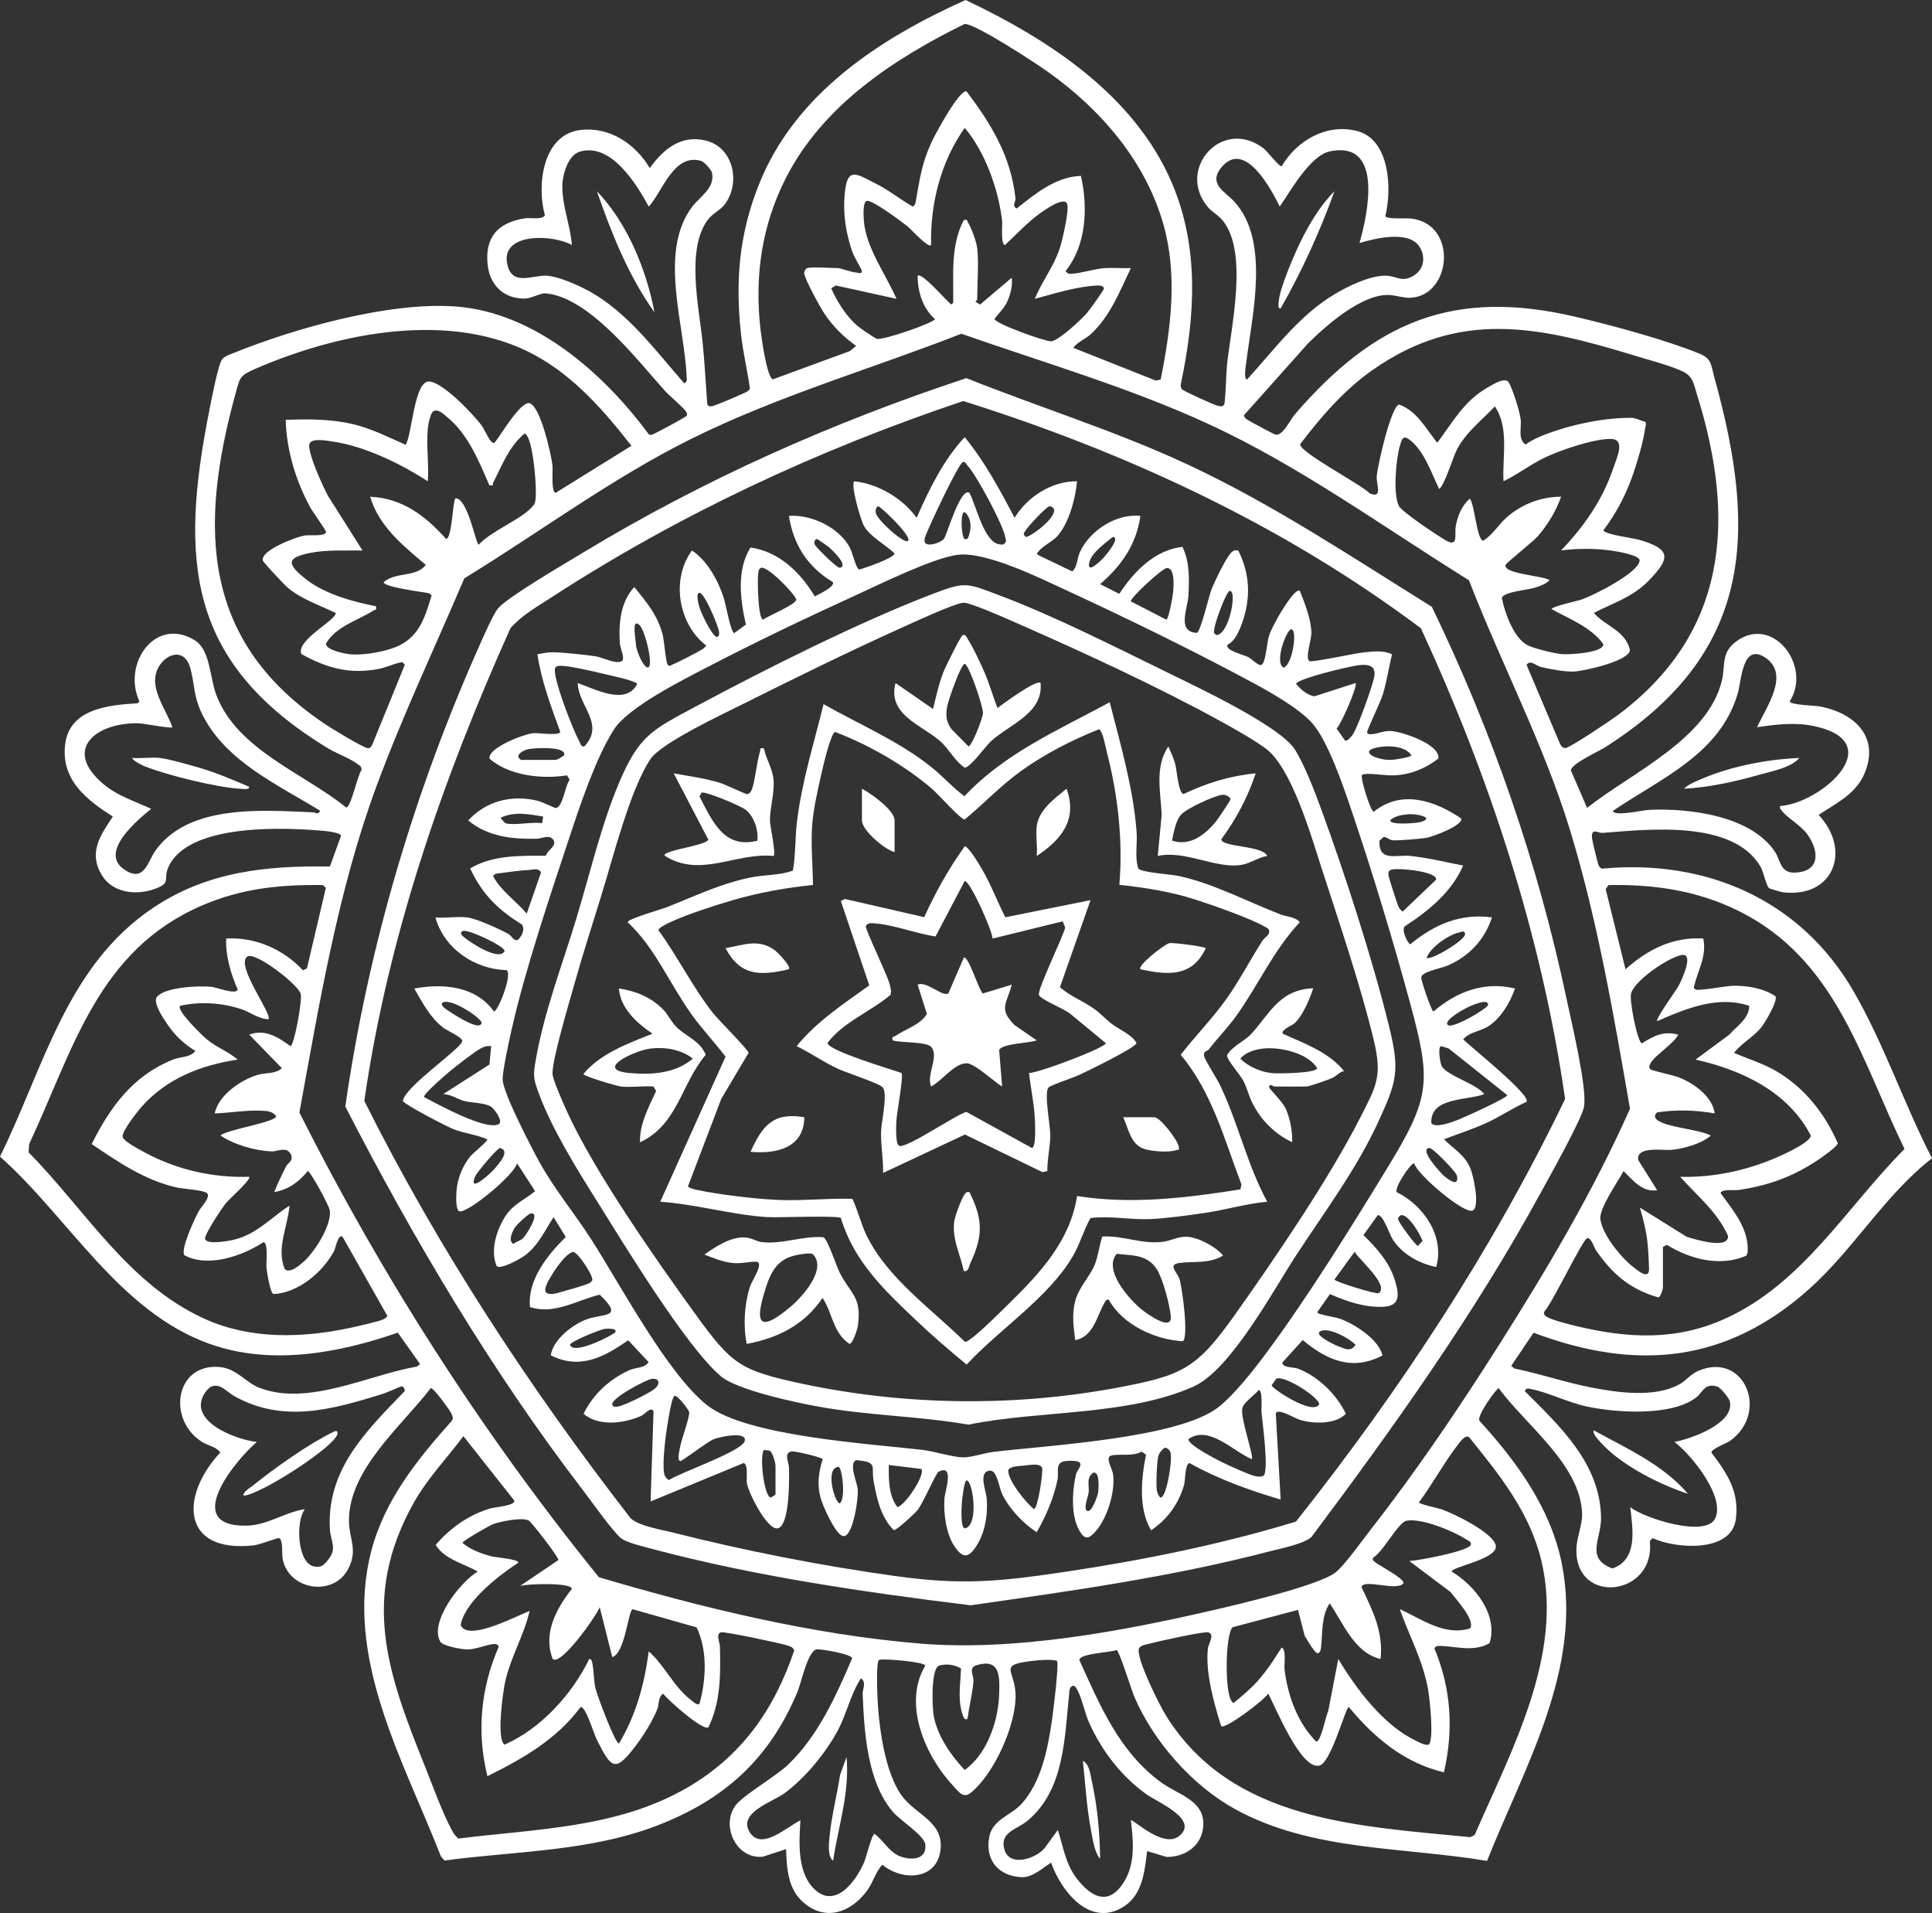<?xml version="1.0" encoding="UTF-8"?>
<svg xmlns="http://www.w3.org/2000/svg" id="Ebene_1" data-name="Ebene 1" viewBox="0 0 1005.81 995.77">
  <rect x="0" y="0" width="1005.81" height="995.77" fill="#333333" stroke="none"/>
  <defs>
    <style>
      .cls-1 {
        fill: #fff;
      }
    </style>
  </defs>
  <path class="cls-1" d="M920.99,462.28c-1.5-1.2-2.97-8.66-4.4-11.1-14.43-24.65-58.61-19.45-82.36-17.64-2.27.17-5.69-2.89-5.46,2.37.06,1.36,2.96,13.44,3.51,14.6.36.76,1.04,1.49,1.91,1.63,54.21-5.1,103.25,16.33,130.72,63.73,16.03,27.66,26.23,58.65,40.91,87.03-24.53,19.07-40.78,47.38-64.07,68.16-43.07,38.42-89.81,42.8-143.37,22.65l-11.63,17.28,1.7,1.35c13.45,2.76,26.63,7.29,40.1,9.9,13.78,2.67,32.9,5.4,45.72-1.65,3.61-1.98,5.76-5.27,9.95-7.06,23.97-10.22,37.05,21.73,16.46,36.46-1.89,1.35-9.58,4.1-9.74,6.05,8.19,10.79,14.75,20.58,12.71,34.93-2.47,17.42-31.46,15.19-43.34,9.64l-1.42,1.6c3.18,28.69-39.17,33.78-38.2,3.82.18-5.66,3.09-12.44,2.97-17.82-.56-25.65-29.51-46.53-43.42-65.64-1.01-.04-11.57,14.33-10.04,16.95,19.37,21.27,37.05,45.41,42.85,74.22,11.03,54.74-19.42,105.97-38.89,154.89-43.85-7.36-91.18-4.98-131.1-26.9-22.32-12.25-42.5-35.18-52.51-58.49-1.53-3.56-7.85-24.12-9.26-24.34-3.19,1.23-19.15,1.75-19.38,5.15,10.8,23.83,20.88,48.06,42.89,63.94,8.38,6.05,22.12,9.14,21.67,21.8-.38,10.61-9.07,16.87-19.18,16.79l-10.07-3.05c-1.32,10.2-2.29,22.13-11.55,28.45-17.64,12.06-33.13-7.17-38.45-22.43-4.56,2.85-9.65,7.84-15.52,7.55-11.92-.59-18.92-8.93-16.73-20.83,1.7-9.25,11.36-11.29,16.76-17.23,10.3-11.34,13.68-28.43,15.86-43.14.64-4.32,3.81-29.77,2.7-31.41-3.21-.92-9.42-.37-13.05.06-18.38,2.2-8.41,4.71-8.51,18.49-.11,15.53-11.11,39.93-23.06,49.93-4.23,3.54-6.53-.31-9.45-3.42-14.43-15.37-26.45-42.59-14.52-62.53-.16-1.98-21.01-3.78-24.03-3.05-1.57,1.09-1.03,15.08-.92,18.05.57,15.27,3.54,39.79,12.55,52.45,7.44,10.44,22.72,13.77,20.2,29.33-2.44,15.08-20.28,15.21-30.14,6.81-3.68,3.89-4.74,9.25-8.21,13.84-8.34,11-21.23,15.78-32.76,5.93-8.26-7.05-8.83-17.82-9.14-27.86l-12.14,3.93c-13.65,1.48-21.87-15.88-14.38-26.42,4.01-5.65,20.87-15.09,27.53-21.47,15.74-15.07,24.89-35.69,33.39-55.42-.49-2.24-16.09-4.82-18.4-4.61-4.63.42-8.17,17.52-10.03,21.99-14.6,35-38.02,56.24-73.24,69.76-35.25,13.54-73.57,13.2-110.59,18.15l-1.87-2.18c-19.41-49.78-50.53-103.45-36.28-158.71,6.87-26.63,24.06-47.95,42.03-68.04.88-1.35.27-2.43-.28-3.69-.8-1.83-9.37-13.62-10.74-13.28-15.09,19.82-42.95,42.39-42.59,69.51.12,9.18,4.78,14.53-.36,24.55-7.54,14.69-30.82,11.31-34.12-5-.56-2.77.32-10.43-2.02-11-.66-.16-10.03,3.48-13.05,3.81-38.34,4.18-38.14-26.27-17.39-48.37-2.42-3.15-6.23-3.39-9.52-5.46-18.32-11.56-14.07-40.92,9.02-39.02,9.05.74,13.5,8.08,21.06,10.93,25.42,9.58,56.51-6.81,81.75-11.15l1.67-1.29-11.62-16.35c-31.06,10.73-66.07,17.18-97.88,5.86-47.17-16.78-73.39-65.69-109.21-97.51,22.86-46.26,34.56-99.45,80.04-129.71,28.04-18.66,58.61-21.81,91.71-21.29l5.82-16.05c-.12-1.36-6.07-2.2-7.46-2.34-20.51-2.02-72.7-4.58-82.62,19.12-2.62,6.26,2.08,7.92-7.78,11.22-9.35,3.13-21.17,1.61-26.61-7.33-7.21-11.84-1-20.64,5.64-30.61-13.3-8.55-26.25-18.38-24.98-36.02,1.44-20.01,21.91-21.97,38.03-22.98l.79-1c-9.02-19.17,8.02-44.53,28.87-31.74,8.11,4.98,7.74,19.62,11.27,28.73,11.01,28.36,45.27,40.32,67.54,58.29,2.55-.2,5.82-16.86,8.07-19.74l-.48-1.59c-5.12-4.35-11.78-6.23-17.41-9.67-72.59-44.31-77.18-96.86-61.4-176.01.98-4.92,4.44-23.35,6.65-26.35,1.14-1.55,4.67-2.71,6.54-3.46,32.02-12.89,80.68-26.5,115.01-23.97,41.28,3.05,77.07,34.79,100.54,66.54.69.54,1.27.26,2,.06.89-.25,15.16-7.92,16.34-8.76,1.35-.97,2.14-1.01,1.18-2.88-1.08-2.09-8.73-8.39-11.05-10.96-14.34-15.89-39.38-48.88-62.24-50.84-2.57-.22-7.34,2.68-10.85,2.72-10.84.13-18.12-6.98-19.28-17.5-1.62-14.64,5.55-22.13,19.5-24.29,2.6-.4,9.64.93,10.27-1.68-4.28-15.76-1.17-42.02,18.74-44.31,15.03-1.73,28.53,7.35,35.89,19.87,7.05-9.84,16.3-17.57,29.32-14.29,14.36,3.62,18.16,22.18,9.63,33.26-2.36,3.07-6.33,4.63-8.88,8.12-11.25,15.39-4.42,45.64-2.58,63.45,1.12,10.8,1.62,21.7,2.47,32.53.8,1.17,1.59.98,2.8.8s16.43-6.61,17.68-7.42c.74-.48,1.54-.87,1.66-1.86-1.26-9.35-3.58-18.68-4.6-28.06-2.99-27.67-1.07-51.78,9.22-77.76,18.81-47.49,62.9-76.12,107.67-96.27,43.07,20.35,87.74,49.44,107.27,94.86,14.56,33.85,12.3,69.88,4.77,105.23-.09.89.06,1.68.53,2.45.54.87,16.71,8.24,18.49,8.59,1.29.25,2.61.93,3.58-.55.67-1.02,1.11-17.26,1.46-20.54,2.17-20.1,11.11-58.3-2.01-75.01-2.27-2.89-5.72-4.66-7.85-7.15-16.8-19.67,7.2-47.01,28.76-30.76,2.28,1.72,8.24,9.75,9.57,9.41,7.95-13.43,23.42-22.43,39.33-18.32,17.1,4.42,18.15,30.45,14.62,44.35,1.23,1.73,10.65.81,13.81,1.23,24.08,3.23,20.69,40.15-.72,41.21-3.53.17-7.71-1.31-11.04-1.46-14.13-.64-32.85,15.85-42.51,25.47l-33.03,37.04c-.13.97.49,1.38,1.06,1.99s14.03,7.78,14.98,8.09c3.98,1.29,7.62-7.27,10.51-10.61,41.34-47.85,82.12-65.53,145.72-50.69,18.78,4.38,47.19,12.05,64.77,19.23,6.51,2.66,5.98,5.97,7.73,12.27,23.04,82.64,19.45,144.12-56.79,192.63-3.42,2.18-17.71,8.59-17.88,12.03l8.46,19.53c22.6-18.05,63.23-35.81,70.27-66.71,1.7-7.47-.54-14,7.19-19.81,19.19-14.44,39.73,12.82,28.04,31.02.39,2.03,12.73,2.17,15.38,2.65,18.5,3.34,32.09,16.28,23.12,35.88-4.55,9.93-14.86,14.92-23.46,20.61,17.16,18.24,8.01,43.32-18.46,40.31-1.02-.12-6.84-1.79-7.32-2.17ZM420.23,139.54c2.37-.72,12.5,0,16,0,1.32,0,6.69,2.13,9.71,2.33.65.04,2.72,1.02,2.77-.82.01-.56-4.16-7.55-4.99-9.99-3.37-9.92-4.92-19.45-3.97-30,1.31-14.63,5.97-10.61,16.36-5.4,6.69,3.35,12.62,8.19,19.1,11.88,1.03-.7,1.29-1.33,1.51-2.52,2.17-11.99,2.94-19.35,8.16-30.84,1.83-4.03,14.5-27.6,18.32-26.64,12.9,17.15,23.09,33.81,25.44,55.61.22,2.06-2.02,3.83.61,5.39,9.86-7.78,20.27-16.47,33.48-17,3.75,16.2,2.86,36.25-7.98,49.5,1.07,1.52,1.63,1.51,3.37,1.44,4.5-.2,11.82-2.61,17.12-2.93,4.47-.27,9.02.16,13.49,0-5.79,12.12-10.84,25.25-20.99,34.5-2.79,2.54-6.65,3.83-8.99,6.99l42.95,17.05,2.55-.53c5.29-26.43,8.9-54.24,1.49-80.54-9.32-33.12-32.75-60.14-60.3-79.7-6.42-4.56-37.46-24.94-43.24-24.86-36.92,18.16-73.75,42.41-93,80.06-12.57,24.58-16.39,50.94-13.35,78.39.45,4.04,3.34,25.65,6.53,26.54l40.06-14.7,3.27-2.72c-6.79-4.86-12.16-10.18-16.79-17.19-1.98-2.99-10.43-18.41-10.27-20.79.06-.93.79-2.28,1.58-2.52ZM508.73,129.04c.92,7.77,0,18.79,0,27,0,.27-.9.62-.88,1l2.37,1.5,16.51-13.99c.46,4.28-.57,8.34-2.26,12.23-1.56,3.6-4.51,6.16-6.73,9.25.51,2.5,26.44,11.81,29.5,11.62,3.78-.24,15.61-11.2,18.52-14.58,1.24-1.44,9.14-12.23,8.97-13.01-.26-1.22-2.12-1.52-3.35-1.46-11.14.53-21.99,4.15-32.64,6.94,3.7-9.13,10-16.96,13.03-26.46,1.32-4.16,4.93-19.49,3.82-22.87-1.41-4.27-11.72,3.11-13.98,4.71-6.45,4.58-12.59,11.17-18.37,16.61-2.39.05-1.28-10.33-1.52-12.46-1.84-16.28-8.86-36.07-19.48-48.5-12.47,17.61-17.98,39.38-17.51,60.98-1.45,1.74-10.72-8.49-11.98-9.51-3.05-2.48-18.84-14.23-21.47-13.48-2.27.65-1.7,8.22-1.53,10.48,1.08,13.9,11.54,27.95,16.98,40.5l-31.61-6.94-2.39,1.47c2.95,6.83,7.88,14.56,13.53,19.45,1.26,1.1,9.2,6.57,10.24,6.83,3.46.85,30.2-8.48,30.22-10.3-6.32-5.55-8.99-14.15-8.98-22.5,1.87-2.07,14.13,12.03,15.99,13.5,1.07.85,1.22,2.24,2.52.52.25-14.53-1.54-29.52,5.5-43.01,2.34-.52,1.6.34,2.22,1.29,1.75,2.66,4.4,10.13,4.76,13.21ZM337.75,107.54c-6.41-11.87-19.78-33.58-36.07-28.55-6.13,1.89-8.94,12.36-8.93,18.04.02,10.59,4.17,20.18,4.97,30.52-9.22-5.41-36.44-6.81-33.77,9.25,2.07,12.49,12.99,6.44,20.29,6.69,6.15.2,16.63,4.89,22.16,7.9,20.27,11,34.89,31.13,49.83,48.15,1.72-1.16,1.3-1.56,1.24-3.19-.95-26.88-14.89-65.1,2.84-88.7,3.92-5.22,11.91-9.63,10.41-17.55-.33-1.71-4.09-5.85-5.69-6.33-14.24-4.25-20.24,16.16-27.28,23.79ZM707.74,126.53c4.42-15.29,12.57-53.48-15.28-47.77-10.39,2.13-20.57,20.66-26.23,28.75-4.19-8.59-17.86-34.63-29.92-20.9-7.97,9.07,1.64,13.19,6.39,18.45,18.52,20.48,9.22,58.55,6.17,83.12-.18,1.43-1.59,9.41.36,9.34,14.28-15.64,27.07-33.33,45.58-44.4,6.98-4.17,19.31-10.2,27.4-9.58,5.69.44,7.71,3.61,13.87-.15,5.49-3.36,6.25-10.27,2.65-15.35-5.76-8.11-22.79-4.03-30.99-1.51ZM148.73,218.53c11.92-.41,23.53-.48,35.21,2.3,9.51,2.26,18.33,6.78,27.21,10.68,3.34-4.57,4.35-32.84,12.06-32.95,6.93-.1,23.61,17.44,27.76,23.25,1.36,1.9,4.28,9.22,6.26,8.73,1.34-.33,12.48-20.45,18.02-20.75,5.97.48,11.75,27.12,12.37,32.37.33,2.87-.86,13.87,1.64,14.38l39.46-24.5c-14.1-18.07-29.56-35.83-49.96-47.02-43.35-23.79-102.48-11.95-146,7.04-8.2,3.58-7.84,4.48-10.15,12.85-19.43,70.6-17.45,130.12,48.22,173.04,3.05,1.99,18.29,11.25,20.59,11.46,1.65.15,1.91-1.06,2.53-2.17l16.79-41.19c-1.24-1.58-1.24-1.49-3.02-1.07-3.37.81-6.95,2.53-10.77,3.25-15.01,2.82-27.02-.5-40.08-7.82-2.87-7.23,18.67-17.92,17.88-21.37-8.52-4.11-17.52-6.97-24.92-13.1-1.68-1.39-12.74-13.19-12.98-14.12-1.4-5.37,17.26-12.29,21.63-13.06,2.55-.45,10.79.6,11.27-1.76.15-.74-7.02-10.69-8.18-12.8-7.55-13.83-12.44-29.86-12.83-45.68ZM858.38,302.19c-8.38,8.62-18.29,11.55-28.63,16.85,6.09,6.97,16.39,9.13,18.8,19.2.09,5.78-24.39,11.2-29.36,11.32s-11.96-1.24-16.67-2.31c-3.12-.71-5.78-4.1-7.79-1.19l17.25,40.72c.57,1.26,1.4,2.75,3.07,2.59,2.41-.22,23.57-14.44,27.02-17.01,57.31-42.6,61.86-101.66,41.38-167.05-1.57-5.01-1.97-9.28-7.16-11.84-6.33-3.11-18.37-6.25-25.55-8.45-49.56-15.15-90.95-24.2-136.31,7.68-14.73,10.35-26.7,24.23-37.55,38.5-.62,4.09,31.99,21.07,36.13,25.55,7.08,3.09,3.47-4.61,3.72-8.7.32-5.27,7.39-36.48,11.62-37.48,9.4,3.33,14.01,12.65,19.9,19.92,8.18-10.94,13.87-21.75,26.2-28.78,2.68-1.53,9.31-5.84,11.12-2.52,2.11,3.85,5.46,14.53,6.08,18.93s-1.66,10.38,2.6,13.29c3.14-2.38,7.56-4.29,11.24-5.66,13.15-4.91,29.72-8.34,43.78-8.25,2.46.02,4.57,1.44,6.9,1.9,1.27.62.48,2.23.34,3.32-.88,7.07-4.52,19.15-7.01,26.04-3.52,9.73-8.51,19.02-14.75,27.23.52,2.27,15.39,4,18.96,5.07,16.13,4.8,16.14,9.34,4.69,21.11ZM500.5,173.72c-46.92,18.33-95.98,32.47-141.13,54.96-41.14,20.49-78.68,48.54-117.64,72.36-15.32,35.92-32.18,71.56-45.75,108.25-20,54.05-29.75,113.18-40.11,169.8,43.28,85.95,95.4,167.16,155.92,241.89,53.88,15.93,111.23,29.94,167.45,34.55,48.96,4.02,104.73-6.37,152.53-17.46,13.03-3.02,54.56-12.69,63.46-19.54,4.66-3.58,14.21-17.07,18.48-22.52,23.6-30.14,45.92-63.22,66.44-95.56,25.05-39.48,49.47-80.64,68.44-123.36-8.46-48.48-16.79-97.64-31.15-144.76-13.56-44.5-35.91-86.93-52.7-130.3-44.44-27.58-87.89-59.37-135.65-81.35-41.36-19.04-85.9-31.98-128.59-46.96ZM782.74,250.53c-.74-12.83,3.1-27.74-4.51-38.98-6.79,7.19-14.97,13.41-19.68,22.3-1.99,3.76-6.76,19.41-9.33,20.67-4.11-8.42-7.92-20.42-15.96-26.03-3.1-2.16-3.68.95-4.48,3.59-2.05,6.76-3.66,25.38-.48,31.37,1.58,2.98,20.93,15.98,24.9,18.1,6.12,3.29,3.98-3.66,4.63-7.42.95-5.44,3.14-10.97,7.4-14.6,2.51,3.11,3.64,21.89,6.99,21.9,5.08-3.18,7.94-8.51,12.49-12.42,7.82-6.7,17.62-10.42,28.01-10.48-2.64,7.49-6.84,14.46-12.03,20.46-2.76,3.19-16.68,14.02-16.92,15.13-1.01,4.73,19.86,5.49,22.95,7.89-1.95,1.93-4.66,2.95-7.22,3.78-4.08,1.34-16.77,2.21-17.64,5.44,1.42,7.45,6.1,20.66,13.15,24.49,3.34,1.81,14.31,4.45,18.21,4.78,3.44.29,22.26-.64,21.42-5.35-6.83-9.02-17.42-12.82-26.92-18.13.67-1.51,13.3-4.09,15.95-5.05,6.26-2.27,28.96-13.57,29.94-20.09.44-2.92-11.94-4.88-14.52-5.26-8.77-1.27-17.64-1.16-26.38-.13,11.72-12.17,21.61-26.3,27.04-42.45,1.91-5.67,6.94-15.67-1.48-15.58-8.85.09-24.68,5.45-32.92,9.19-7.96,3.61-14.8,9.12-22.64,12.85ZM222.73,223.04c-.89,8.68.66,18.67,0,27.5-14.07-9.15-32.97-18.36-49.75-20.75-3-.43-12.01-2.18-12.03,2.04-.02,5.72,6.85,20.66,9.77,26.22l18,28.49c-8.91.14-18.46-.49-27.24,1.26-12.57,2.52-12.04,5.72-2.77,13.25,9.86,8.01,24.69,12.13,37.01,14.5.5,2.34-.32,1.6-1.29,2.23-7.91,5.13-19.54,8.13-24.74,17.26-.03,3.31,9.68,5.22,12.52,5.51,7.25.73,19.71-1.48,26.18-4.83,10.35-5.36,13.04-15.21,16.28-25.6-.54-1.18-1.33-1.32-2.48-1.54-2.91-.57-22.46-3.02-22.45-5.53,6.11-5.53,16.77-2.35,21.96-9-11.76-9.96-24.44-20.01-28.98-35.49,16.69.72,28.92,10.01,39.5,21.97,2.72.03,3.49-16.24,4.21-18.8.29-1.04-.05-2.94,1.78-2.17,5.9,2.49,9.62,24.01,11.01,23.97,6.63-7.28,21.39-12.73,27.55-19.43,1.43-1.56,1.71-1.73,2-4,.83-6.44-1.04-25.64-3.55-31.55-.49-1.16-.93-2.23-2-2.98-8.19,6.69-11.78,16.5-16.41,25.56-.53,1.04.52,1.89-2.07,1.42-5.44-12.57-11.1-26.65-22.01-35.51-1.87-1.52-4.52-4.27-7.01-3.05-1.72.89-2.78,6.89-3,9.06ZM89.73,378.53c-.93.83-14.67-1.96-17.45-2.04-21.65-.58-40.17,13.27-18.55,31.55,7.57,6.41,16.25,8.84,24.99,12.99-7.4,5.93-27,22.41-14.33,31.35,10.62,7.49,12.39-3.7,16.34-9.36,17.28-24.73,56.41-21.25,82.23-20.19,1.53.06,2.28,1.57,3.76-.8-22.35-13.75-49.99-25.99-61.86-51.12-4.19-8.87-3.47-14.8-5.8-23.2-3.68-13.21-17.53-5.38-18.28,5.44-.6,8.58,6.32,17.61,8.96,25.38ZM914.74,378.54c4.62-10.35,17.64-27.81,3.95-36.45-11.68-7.37-12.04,12.11-14.02,18.89-9.23,31.62-40.12,44.2-64.92,61.06-.04,3.18,16.13-.38,18.49-.49,20.74-1,53.44,2.87,65.95,22.03,2.69,4.12,2.67,10.77,9.87,10.63,13.68-.26,13.24-11.23,6.67-20.17-3.22-4.38-10.54-8.58-13.03-11.97-.64-.87-1.34-1.06-.97-2.52,21.4-1.47,57.05-32.91,18.03-41.54-9.9-2.19-20.06-.98-30.03.53ZM117.73,488.53c15.17-.88,29.79,5.57,40,16.54l2.05-.98,9.87-41.93-1.58-1.47c-22.56-.28-42.26,1.73-63.01,10.68-54.22,23.41-66.9,75.01-89.88,124.14l-.29,4.31c29.62,30.01,51.77,68.5,91.47,86.58,23.72,10.8,50.46,10.18,75.58,4.86,3.26-.69,15.42-3.42,17.52-4.48.86-.43,1.89-.9,2.17-1.9l-23.43-41.34c-2.5-.64-3.36,5.92-4.3,7.68-5.86,10.96-18.57,21.74-31.52,22.37-1.67-.41-3.42-11.42-3.64-13.57-.29-2.71,1.04-12.93-1.53-13.48-11.01,7.25-28.98,13.51-41.28,6.8-1.93-3.35,5.36-18.83,7.41-22.69,1.29-2.45,6.63-7.58,4.39-9.6-1.87-1.68-12.1-2.11-16-3-16.39-3.75-30.35-13.29-44-22.53,9.73-19.43,21.57-35.75,42.46-44.02,3.89-1.54,8.82-.98,11.52-4.46-5.98-3.72-10.36-7.79-14.39-13.59-1.96-2.81-7.91-11.55-5.68-14.47,3.99-5.24,22.24-5.99,28.46-5.32,2.86.31,13,4.38,13.63,1.36-3.61-8.16-6.31-17.49-6.01-26.48ZM865.73,649.04v21c0,1.11-1.18,5.07-2.47,5.27-14.84-4.31-23.72-12.09-32.36-24.44-1.08-1.55-2.43-6.85-4.66-6.32s-18.27,34.02-22.12,37.96c-.65,1.18-.36,1.71.59,2.54,2.01,1.78,12.6,4.41,15.84,5.18,26.87,6.45,51.96,7.78,77.55-3.83,40.53-18.38,63.15-57.93,93.41-88.35-21.94-44.99-34.64-95.29-81.47-121.31-22.66-12.59-46.83-16.53-72.64-16.05l-1.48,2.13,10.34,41.72c11.38-10.27,24.73-17.04,40.49-16,1.85,9.04-2.63,16.2-4.56,23.97-.3,1.22-.86,1.65.55,2.56,1.32.86,16.24-1.91,19.51-1.96,7.4-.11,15.81,1.26,22.05,5.43,1.45,2.29-5.28,13.48-7.14,15.92-4.12,5.38-10.3,8.27-14.41,13.57,7.24,3.14,14.78,5.38,21.67,9.34,14.81,8.53,25.56,22.13,32.34,37.72-.04,1.63-8.83,7.74-10.88,9.08-12.97,8.52-25.41,12.97-40.76,15.24-2.21.33-8.87-.67-9.37,1.64,6.7,9.18,15.03,18.87,14.07,31.03l-.7,1.56c-13.71,5.88-29.13,1.83-41.34-5.67l-2.04,1.07ZM862.74,531.53c-1.09-1.1,10.24-16.4,11.49-19,1.52-3.12,8.15-17.23.72-15.32s-22.9,12.56-25.68,19.36c-1.36,3.34,3.07,25.38,5.44,26.53,6.15-3.8,11.23-6.65,19.02-4.55-2.29,4.67-12.7,11.16-14.5,14.99-.53,1.12-.92,1.91-.05,3.05.47.61,12.19,3.15,14.81,4.19,7.97,3.13,17.36,9.86,18.73,18.75-10.06-1.7-19.86-2.06-30.02-.52-2.16,2.13-.86,3.58,1.3,4.75,6.07,3.29,19.81,4.02,26.72,7.27-4.73,4.27-14.15,6.89-20.51,7.49-4.43.42-18.45-2.14-17.36,5.29l9.88,15.72c-7.7,1.24-12.64-5.21-17.5-9.97-2.87,5.41-12.77,19.39-12.07,25.02.97,7.86,10.45,19.58,16.56,24.48,2.62,2.1,8.97,7.59,8.79,1.29-.11-3.81-.41-9.56-.79-13.29-.65-6.27-2.22-12.48-3.99-18.5l24.31,15.18c3.73,1.2,22.26,7,21.55-.52-5.62-12.51-15.98-20.69-24.86-30.66,17.1.42,34.04-3.16,49.67-9.84,3.61-1.54,18.23-8.07,18.31-11.65-11.65-22.72-35.98-34.2-59.98-39.53l17.52-12.96c3.96-4.54,10.25-8.2,10.46-15-16.23-5.57-33.18,1.42-47.98,7.97ZM129.73,538.55c8.38-3.12,14.95,1.3,21.48,5.99,1.99-.46,6.29-24.1,5.31-27.3-1.51-4.94-23.81-22.26-27.84-19.28-6.22,4.6,13.37,30.13,11.04,32.57-5.23-.18-9.39-3.69-14.21-5.28-10.1-3.32-21.44-4.04-31.78-1.71-2.02,2.37,11.61,15.55,13.99,17.5,5.11,4.19,11.12,6.3,16.01,10.48-19.25,3.01-36.79,9.72-49.97,24.54-2.22,2.49-10.58,13.07-9.89,15.76.6,2.34,8.66,6.49,11.19,7.88,16.37,9.04,35.96,13.52,54.67,12.83,1.36,1.2-10.7,11.95-11.97,13.52-2.07,2.54-11.6,16.77-10.98,18.88.93,3.15,12.45,1,15.18.33,11.76-2.9,19.06-11.43,28.77-17.72-.89,10.84-7,22.37-2.5,33.02,2.57,2.67,7.99-2.17,10.04-4,5.56-4.97,14.48-18.92,13.44-26.44-.37-2.67-10.17-20.53-11.46-20.56-5.02,5.89-9.72,9.48-17.5,10.97,1.78-4.53,3.95-8.99,6.15-13.34,1.05-2.09,3.65-2.51,2.72-5.94-2.22-4.97-7.04-1.75-10.36-1.92-8.76-.44-19.21-3.41-26.5-8.3,3.53-3.13,28.98-6.93,28.98-10-1.77-2.69-4.87-2.76-7.85-2.9-7.76-.38-16.33,1.23-24.13,1.4,2.1-9.61,13.6-17.42,22.44-20.05,4.36-1.29,9.14-.32,12.55-3.46l-17-17.47ZM158.73,785.55c-4.84,6.1-4.1,27.93,4.73,29.81,3.68.79,5.09-.66,7.26-3.33,5.06-6.23,1.41-9.41,1.03-16.01-1.81-30.96,18.74-50.99,38.5-71.47,1.31-.9-.47-2.97-1.01-2.99s-7.94,3.37-9.99,4c-26.2,8.06-51.54,15.46-77.22,1.18-4.4-2.45-9.95-9.93-15.34-1.74-9.69,14.73,16.36,24.49,27.04,25.55-11.8,10.1-39.14,44.01-5.67,43.6,11.18-.14,20.12-7.04,30.67-8.6ZM871.73,750.55c8.67-1.6,31.64-9.69,28.79-21.25-.41-1.66-4.82-7.07-6.51-7.57-6.69-2-7.53,3.02-10.93,5.66-12.88,10-42.12,7.97-57.36,4.65-9.31-2.03-20.47-7.53-28.96-9.07-1.71-.31-1.8-.58-3.02,1.07,18.44,18.38,39.4,37.84,39.78,66,.15,11.01-8.39,21.12,5.93,26.37,13.37-4.66,10.57-20.37,9.28-31.88,7.36,5.77,39.45,16.08,44.25,5.76,5.26-11.29-12.55-33.18-21.26-39.75ZM253.74,924.54c-5.65-22.84-3.48-46.03,5.96-67.51-.77-.93-.94-1.3-2.24-1.29-3.4.02-9.73,2.86-14.18,2.84-2.69-.01-12.72-1.77-14.05-4.03-5.98-10.21,10.56-31.36,19.48-36.51-7.41-4.33-17.08-6.2-21.91-13.87,7.42-8.69,17.1-15.6,28.15-18.91,3.03-.91,13.37-1.49,12.78-4.2l-26.48-33.51c-8.74,11.67-18.9,22.16-26.03,34.98-27.53,49.49-13.45,88.53,6.05,136.99,3.99,9.92,8.75,23.26,13.59,32.41,1.01,1.92,2.02,3.76,3.82,5.07,40.63-5.08,82.39-5.37,118.73-26.28,28.55-16.43,45.62-40.72,56.08-71.68-.57-1.52-1.9-1.97-3.28-2.46-3.2-1.14-33.12-7.45-34.82-6.94-2.93.88-.66,5.02-.6,7.37.38,14.43.45,28.95-6.01,42.11-3.09,1.82-21.1-14.24-23.54-17.55-2.78,1.92-1.98,5.43-3,7.98-2.36,5.91-6.84,13.22-10.67,18.33-11.1,14.84-13.11,13.39-21.01-2.65-1.42-2.88-5.75-17.32-8.31-16.68-12.46,16.84-30.12,26.89-48.5,36ZM635.75,898.53c-3.77-12.05-8.23-27.72-6.94-40.41.26-2.53,3.8-7.29.26-8.45-1.97-.64-26.16,4.65-29.96,5.75-2.08.6-6.27.8-6.35,3.53-.17,6.4,10.69,28.36,14.55,34.5,34.4,54.76,100.19,57.05,158.15,62.84l2.28-1.2c18.98-43.66,46.46-93.72,34.69-142.76-6.08-25.31-21.78-44.66-37.68-64.33-1.88-1.24-4.47,2.33-5.46,3.6-7.43,9.54-13.35,20.67-20.57,30.41.2,1,9.81,2.91,12.25,3.78,5.86,2.08,27.69,12.57,27.79,19.24s-23.07,10.59-23.02,13c12.05,7.18,24.33,22.54,19.74,37.26-8.54,4.92-18.06,1.42-26.52,1.45-1.28,0-1.45.34-2.21,1.27,8.77,20.96,10.07,42.44,4.96,64.52-20.56-4.87-36.39-18.05-49.49-33.99-1.73-.03-9.14,29.06-15.39,30.5-9.72,2.24-22.77-30.55-26.61-37.5-2.12,3.54-22.43,18.75-24.48,16.97ZM270.73,825.53l20-13.51c.31-1.25-13.92-19.64-15.44-20.53-3.24-1.89-14.5.41-18.35,1.76-1.95.68-16.18,8.85-16.19,9.79,4.14,3.7,10.46,5.9,15.78,7.2,1.42.35,14.45,1.49,13.2,3.28-9.85,6.33-26.58,19.36-29.6,31.01-.32,1.23-.4,1.53.49,2.57,5.42,6.24,28.39-6.01,35.1-8.56-2.81,12.53-9.88,24-12.71,36.78-1.19,5.36-4.68,30.25-.3,32.8,18.78-8.25,35.15-26.21,44.04-44.57,1.32-.26,1.57,1.82,1.73,2.74.72,3.93.6,8.4,1.53,12.48.83,3.62,10.2,28.73,12.22,28.76,8.93-14.8,13.26-30.91,15.51-47.98,8.38,7.4,13,18.57,22.08,25.4,1.02.77,3.51,3.31,4.42,1.62,3.42-12.77,4.1-27.41-1.56-39.47l-33.34-9.48c-2.29.69-3.91,23.06-10.61,24.93l-6.51-25.98c-1.56,4.28-20.18,30.81-24.49,26.98-5.12-13.22,1.83-26.19,9.97-36.5.04-3.44-23.77-2.68-26.98-1.51ZM733.74,812.55c4.55-.24,31.17-5.11,31.99-8.52.37-1.55-1.33-2.06-2.3-2.69-6.71-4.36-23.37-11.28-31.18-9.77-4.34.84-12.13,16.11-17.06,18.95-1.07,1.24-.4,1.65.56,2.5,2.12,1.88,14.89,8.24,14.95,11.03-3.19,4.57-20.8-2.54-21.92,2.07,5.81,12.13,11.52,23.39,9.94,37.42-13.53-3.11-19.35-18.55-26.49-28.98-4.37,6.59-3.65,15.07-4.45,22.53-.14,1.28-.2,2.83-1.56,3.44-1.47.67-6.02-7.57-6.98-9l-3.5-13.56-34.04,9.04c-3.88,3.96-4.15,34.13-.46,38.53,1.31,1.56.89.75,1.99.02,1.66-1.11,7.94-6.81,9.55-8.46,5.48-5.61,10.32-12.9,14.45-19.54,2.58,1.14,1.19,8.76,1.52,11.48,1.65,13.56,6.73,27.67,16.48,37.5,2.55.02,4.89-13.26,6.22-15.77l5.27-27.21c9.35,15.53,23.43,34.38,40.14,42.37,1.92.92,4.79,2.69,6.92,2.19,2.91-2.36.5-24.16-.32-28.79-2.57-14.68-9.84-27.9-14.72-41.77,11.49,5.23,23.28,14.17,36.57,10.06,3.03-4.2-7.61-15.51-10.18-18.96l-21.39-16.09ZM503.73,894.53c-2.35,2.54-3.76-6.64-3.87-7.62-.66-6.14.16-12.31.46-18.4-3.37-2.1-7.78-2.65-11.6-1.47-4.12,2.06-3.5,21.8-2.54,26.56,2.04,10.17,8.95,20.28,16.04,27.7,11.57-8.14,17.48-25.35,17.94-39.26.32-9.41.64-18.95-11.72-15.29-4.5,1.33-1.48,5.42-1.66,8.25-.41,6.38-2.28,13.19-3.05,19.54ZM416.72,947.54c-.74,10.76-1.65,25.73,6.02,34.49,11.22,12.82,22.66-2.2,27.17-12.82,1.04-2.44,3.94-14.33,5.34-14.67,4.76,3.41,7.57,9.47,13.29,11.69s14.01,1.96,13.19-6.1c-.48-4.77-13-12.42-16.97-17.12-13.33-15.82-14.79-41.21-15.66-61.14-.12-2.69,2.17-6.12-.87-8.31-5.36,8.15-7.28,18.11-11.98,27-6.22,11.76-17.24,25.16-28.02,32.98-5.94,4.31-23.36,9.76-18.37,19.37,5.9,11.36,19.81-2.1,26.86-5.37ZM588.74,947.54c.84-1.14,17.03,15.23,25.43,7.93,9.92-8.62-11.61-17.4-17.35-21.53-13.17-9.47-23.07-22.37-29.8-37.2-2.31-5.09-3.7-12.72-6.08-16.92-.57-1.01-1.16-2.61-2.69-2.28-1.44.92-1.41,1.94-1.57,3.44-2.45,22.94-2.28,50.92-22.03,66.97-5.42,4.41-14.42,5.73-11.71,14.87,2.72,9.2,16.22,4.64,20.83-.76l6.95-9.53c2.81,8.7,3.92,17.38,9.6,24.91,7.99,10.6,17.29,14.95,25.25,1.43,5.52-9.37,4.45-20.99,3.17-31.34Z"></path>
  <path class="cls-1" d="M745.42,315.85c31.3,64.59,55.14,133.09,70.01,203.5,2.53,12,10.87,46.52,9.24,56.63-1.02,6.33-18.48,37.38-22.76,45.23-34.2,62.61-76.47,121.84-119.17,178.83-4.04,3.67-15.78,5.91-21.58,7.42-51.16,13.35-103.55,20.68-155.87,28.12-55.19-6.79-111.96-15.01-165.76-29.33-4.05-1.08-13.42-3.25-16.32-5.68-4.61-3.87-15.44-19.32-19.89-25.11-47.19-61.49-88.13-130.61-123.55-199.5,11.85-82.93,36.25-165.03,70.48-241.4,1.82-4.06,6.65-15.08,9.06-17.94,4.89-5.83,35.6-23.76,44.1-28.9,62.82-38.05,129.87-67.85,199.67-90.89,38.04,15.2,77.89,27.56,115.02,44.86,44.58,20.77,85.69,48.28,127.33,74.17ZM501.47,208.74c-75.52,25.35-147.91,58.98-214.66,102.38-7.4,4.81-15.25,9.14-21.09,15.91-35.21,78.45-63.73,160.41-76.06,246,38.44,76.89,86.09,149.45,138.72,217.36,4.9,4.14,16.05,5.83,22.53,7.47,37.28,9.44,77.35,17.29,115.46,22.54,34.06,4.69,52.98,2.97,86.69-2.02,40.91-6.06,82.23-14.36,121.63-26.37,53.99-68.1,102.35-141.55,140.11-219.98-12.24-85.06-39.2-167.27-75.06-244.99-71.4-53.53-153.12-91.49-238.27-118.29Z"></path>
  <path class="cls-1" d="M666.72,160.53c-1.65.28-1.1-2.46-1.03-3.52.48-6.74,7.67-23.45,10.87-30.14,4.53-9.49,10.7-19.93,18.16-27.33-7.57,21.04-16.94,41.58-28,60.99Z"></path>
  <path class="cls-1" d="M340.72,162.54c-13.54-18.89-22.4-41.17-29.98-63,15.81,16.4,25.77,40.8,29.98,63Z"></path>
  <path class="cls-1" d="M936.73,394.55c-4.41,5.1-14.16,6.84-20.78,8.71-12.61,3.56-26.09,6.61-39.22,7.27,2.13-2.24,6.43-3.94,9.32-5.17,15.27-6.54,34.15-10.17,50.68-10.81Z"></path>
  <path class="cls-1" d="M83.23,394.54c4.81.53,13.48,3.12,18.5,4.5,9.64,2.66,18.86,6.56,27.99,10.51.19,1.7-3.45,1.09-4.54,1.03-11.91-.57-38.99-7.23-50.16-11.84-1.76-.73-5.29-2.54-6.29-4.21,4.66.37,9.93-.5,14.5,0Z"></path>
  <path class="cls-1" d="M878.73,777.53c-13.2-4.27-28.76-12.13-39.48-21.01-1.77-1.47-11.1-9.96-9.51-11.98,17.19,9.47,36.03,17.78,48.99,32.99Z"></path>
  <path class="cls-1" d="M126.74,778.53c-.13-2.21,3.46-4.08,5.1-5.4,10.95-8.85,28.88-21.58,41.39-27.63,1.14-.55,2.44-1.36,2.48.52.13,6.1-40.45,32.29-48.97,32.5Z"></path>
  <path class="cls-1" d="M572.72,967.54c-2.89-3.22-3.87-10.32-4.72-14.77-2.3-11.97-2.93-24.14-4.26-36.23,3.48,1.69,3.89,7.19,4.7,10.79,2.85,12.72,4.19,27.21,4.28,40.21Z"></path>
  <path class="cls-1" d="M433.72,968.53c-2.99-2.18-2.18-9-1.87-12.37.96-10.51,3.94-21.94,5.54-32.46l3.33-9.16c1.71,18.49-4.28,35.97-7,53.99Z"></path>
  <path class="cls-1" d="M243.23,477.54c5.1.65,16.56,5.95,21.42,8.58,1.78.97,2.85,4.21,5.11,2.98,2.04-2.01,3.7-5.3,1.89-7.93-12.39-7.61-20.71-15.84-26.89-29.14,11.72-7.04,26.09-6.59,39.36-6.61,1.18-3.21,5.64-5.01,4.15-7.9-1.84-3.56-6-.98-8.99-.93-12.85.22-25.36-1.07-35.52-9.55,9.44-10.24,22.82-13.48,36.18-10.2,2.39.59,8.68,3.72,9.33,3.73,3.72.05,5.04-12.22,7.31-14.71l-1.45-2.27c-13.03,2.09-30.15.17-40.26-8.68-1.09-5.64,17.9-12.76,22.46-13.25,2.95-.32,13.88,1.51,14.35-.7-4.8-13.18-9.79-26.4-11.92-40.37,2.91-.59,5.37-1.12,8.42-1.06,5.78.12,16.08,1.23,21.96,2.1,3.49.51,10.64,4.34,13.62,2.46,1.78-1.12-.88-6.7-1.04-9.05-.7-10.25.16-21.57,7.49-29.47,6.41,7.85,12.4,14.98,14.85,25.13.67,2.77,1.62,14.65,2.63,15.38.88,1.05,1.82.06,2.73-.31,2.49-1,13.04-6.39,15.21-7.8.81-.53,1.45-1.19,2.06-1.92-14.56-11.13-18.48-34.53-7.46-49.5,7.97,5.22,13.57,15.58,16.51,24.47,1,3.02,3.68,18.14,5.49,18.54l6.1-4.46c-2.97-12.86-4.93-28.39,2.38-40.12,14.93,2.14,26.05,13.04,33.48,25.47,1.93-1.18,10.19-4.66,9.52-7.37-13.17-7.91-20.6-19.3-23-34.53,11.72-.89,26.25,6.03,31.82,16.67,1.25,2.38,3.14,10.83,4.76,11.24,2.86-.72,18.41-6.04,18.4-8.42-4.53-4.38-12.65-8.67-15.83-14.15-1.75-3.01-7.11-21.38-5.14-23.35,12.49,1.3,25.21,8.86,32.5,18.98,6.57-14.92,13.84-29.96,25-41.96,10.57,12.84,18.26,27.35,26,41.96,6.55-10.87,19.55-19.23,32.5-18.98-.82,9.01-4.24,21.87-10.35,28.66-2.15,2.39-8.02,5.42-9.68,7.83-.72,1.05-1.56.82.02,2.01l17.52,8.4c2.8-2.53,2.33-6.36,3.93-9.95,5.04-11.27,19-20.31,31.55-18.94-2.1,14.83-9.84,25.97-20.98,35.49l9.98,5.08c7.55-11.55,18.43-22.84,32.87-24.45,3.85,7.8,3.56,16.87,3.12,25.36-.36,6.88-6.19,18.77,4.35,19.42,2.01-.57,6.18-18.69,7.61-22.46s8.15-18.09,11.03-19.97c.96-.63,1.9-.6,2.97-.45,6.25,12.38,6.58,25.22,1.81,38.23-1.4,3.81-3.56,8.91-7.29,10.72-1.96,2.85,8.32,5.37,10.58,6.46,1.81.87,5.42,4.82,6.96,4.12,2.26-1.03,2.81-11.58,3.93-15.11.92-2.89,3.05-6.71,4.53-9.47,1.01-1.88,9.16-15.76,11.51-13.98,2.62,6.63,5.75,14.3,6.03,21.54.15,3.9-3.4,13.33-1.05,15.04,1.17.85,24.37-4.21,28.55-4.57,4.96-.43,10.1-1.15,14.47,1.04-1.65,6.88-2.69,13.9-4.71,20.71-1.14,3.85-8.29,18.67-8.24,19.74.07,1.54,2.04,1.13,3.05,1.04,2.97-.27,5.52-1.78,9.36-1.56,5.76.33,25.87,6.94,24.65,14.37-6.63,5.03-14.08,8.23-22.54,8.68-5.82.31-11.01-1.21-16.59-.57-1.28.8-.59,1.61-.55,2.54.11,2.4,4.46,16.98,6.1,16.97,14.43-11.63,31.58-5.87,45.5,3.53.9,3.77-14.95,9.49-17.95,10.03-3.5.63-14.2,1.47-17.6,1.33-1.88-.08-3.46-1.98-4.8-1.74l-2.19,1.89c-.62,11.27,8.65,7.23,16.03,7.99,9.17.94,18.48,3.25,27.51,5-5.9,13.68-17.83,23.49-30.07,31.42-2.65,1.66,1.42,9.45,2.56,9.54,12.53-10.24,25.91-16.21,42.51-13.96-3.83,11.76-12.03,20.36-23.31,25.17-3.16,1.35-13.44,3.08-13.49,6.1-.03,1.87,5.3,17.47,6.33,17.72,12.15-10.36,26.43-15.86,42.48-11.99-2.5,7.25-7.71,16.08-14.47,20.02-4.08,2.38-9.37,2.69-12.51,6.47,3.5,3.58,35.44,28.99,32.98,32.48-7.3,3.36-13.98,7.88-21.32,11.2s-14.45,5.51-21.66,8.32c5.08,5.1,10.9,8.13,13.77,15.21,1.56,3.85,5.1,19.92,1.2,21.86-4.3,2.14-28.89-18.65-30.5-24.56-1.63-.39-10.52,12.79-9.05,15.03,14.07,6.91,25.05,23.05,20.53,38.95-9.01-1.84-17.89-6.81-22.8-14.64-1.41-2.25-5.01-13-7.65-12.33l-7.41,10.36c6.91,6.8,13.54,14.11,16.39,23.65,2.15,7.19,2.99,13.23-6.14,13.65-9.72.44-18.97-2.8-27.71-6.6l-6.62,9.45c.06,1.23,9.3,2.48,11.66,3.31,7.62,2.66,20.45,10.85,22.31,19.17-15.64,8.3-29.11,2.45-41.5-8.02l-10.5,11.55c-.65,2.91,5.51,2.46,7.72,3.26,10.49,3.79,20.53,13.61,25.2,23.6-5.45,5.59-16.8,5.27-23.93,3.13-2.97-.89-10.87-6.04-12.54-3.55l2.54,45.04c-16.33-4.83-32.58-10.67-47.47-19-2.37.52-2.19,9.21-2.77,11.26-2.74,9.77-8.71,18.12-17.23,23.75-6.64-11.33-5.14-26.89-2.61-39.38l-2.33-1.59c-4.62,2.78-11.97.91-15.93,2.11-3.09.94.65,6.7,1.08,9.61,1.31,8.88-2.98,22.82-8.89,29.59-3.61,4.14-5.66,4.88-8.59-.11-4.58-7.8-3.78-20.75-1.82-29.3.49-2.13,3.78-5.13,1.59-6.47-1.3-.79-5.88-.75-7.5-.44-5.16.99-2.91,5.88-3.63,9.36-2.03,9.8-5.93,19.02-10.91,27.6-6.98-4.48-14.22-12.17-17.86-19.62-1.9-3.9-2.69-12.79-6.58-12.41-6.19.6-1.85,10.45-1.56,14.55.64,8.78-.93,18.51-6.16,25.81-4.1,5.73-7,4.41-10.66-1-4.35-6.43-5.73-17.23-5.2-24.87.26-3.74,5.41-18.12-2.98-13.98-1.52.75-7.99,16.2-11.01,19.99-1.4,1.76-11.11,10.75-12.37,10.48-6.6-6.36-9-16.77-10.51-25.56-1.35-7.86,2.44-9.86-9.14-10.89-3.94,1.74.55,11.72.89,15.11.43,4.33-2.35,24.42-7.33,24.44-4.01.02-11.07-16.16-12.06-20.01-1.84-7.22-1.02-13.03,1.13-20.08-.81-1.04-14.47-4.24-16.06-4.01-4.46.66-1.57,5.4-1.48,8.5.15,5.41.45,29.66-5.67,31.49-5.42,1.62-15.52-18.45-16.27-23.55-.37-2.52.86-9.66-1.66-10.38l-48.45,19.99,1.52-47.03c-1.58-2.49-4.36,1.59-6.52,2.54-9.02,3.98-21.98,5.57-29.93-1.14,5.11-10.27,13.59-18.1,24.03-22.77,3.39-1.52,7.55-.8,9.87-4.11l-10.62-11.4c-12.57,8.76-25.06,15.52-40.31,7.85,1.1-8.09,11.33-16.07,18.66-18.74,8.87-3.24,19.78-.39,6.83-12.82-11.92,2.81-23.65,10.64-36.32,6.42-1.38-14.03,9.03-27.02,18.62-36.44l-6.34-10.34c-4.67,7.09-7.91,14.74-15,19.98-2.33,1.72-12.25,7.31-14.57,5.58-3.37-7.79-.45-17.55,3.56-24.59,4.22-7.43,9.98-9.33,16.4-14.48l-9.39-14.49c-1.67,6.26-25.52,25.87-29.97,24.98-2.18-.44-1.7-8.64-1.57-10.53.47-6.45,3.05-12.91,7.06-17.94,1.5-1.88,9.21-7.96,8.97-9.01-5.6-2.52-11.6-2.96-17.68-5.33-3.31-1.3-25.87-12.93-26.3-14.76,1.63-7.81,30-26.79,30.94-30.99.42-1.89-7.82-5.45-9.87-7.02-6.81-5.21-10.9-13.13-15.09-20.4,14.92-2.76,32-1.38,41.5,11.97,1.9.08,9.86-19.32,6.55-21.54-16.62-.48-32.46-11.11-37.05-27.44,5.23.47,11.41-.65,16.5,0ZM504.71,256.54c3.46,6.4,7.56,25.96,15.78,26.82,1.2.13,1.96.34,2.79-.8.87-1.02.23-2,.04-3.05-1.22-6.68-15.02-32.31-19.74-37.32-.69-.73-.88-2.01-2.33-1.65-2.14.51-18.33,34.76-19.72,39.3-1.89,6.16,7.68,3.04,9.79.77,1.53-1.65,8.67-27.32,13.4-24.07ZM472.73,281.53c2.28-2.26-14.28-17.94-15.49-17.97-1.07-.03-1.53,2.06-1.33,3.29.62,3.79,14.95,16.55,16.82,14.69ZM546.26,263.55c-1.69.38-10.62,10.01-11.96,12.06-1.13,1.72-2.24,2.46-.05,3.93,4.01-1.21,15.57-10.25,14.47-14.45-.18-.69-1.54-1.74-2.46-1.53ZM503.71,280.53c2.07-4.34,2.5-10.51-1.48-13.98-2.39-.04-1.65,10.64-.76,12.74.6,1.42.25,1.51,2.24,1.24ZM579.23,279.56c-3.72,3.06-10.9,8.15-12.07,12.94-1.73,7.13,6.22-.94,7.59-2.43.7-.77,9.08-10.6,4.48-10.51ZM425.23,280.56c-.76.03-1.78,1.5-1.01,2.99s11.57,12.28,13,11.98c4.99-1.02-4.59-9.84-6.01-10.97-.87-.7-5.62-4.01-5.98-4ZM498.49,288.8c-12.9,1.7-40,15.11-52.97,21.03-25.29,11.54-52.84,24.7-77.47,37.53-13,6.77-41.1,20.79-48.51,32.49-9.34,14.75-17.25,38.36-22.82,55.18-10.39,31.37-23.36,69.62-30.51,101.49-1.16,5.18-4.67,21.16-4.52,25.5.24,6.99,15.28,35.99,19.52,43.55,7.85,13.99,17.91,26.02,26.54,39.46,15,23.34,39.83,70.36,60.5,86.5,20.65,16.13,84.61,19.97,111.85,23.15,6.25.73,15.62,3.76,21.17,3.91,4.35.12,11.28-2.32,16.1-2.89,27.97-3.33,96.15-7.01,116.83-23.17,8.62-6.73,18.73-19.77,25.34-28.66,21.29-28.66,44.87-66.62,63.6-97.4,21.52-35.35,21.94-43.84,11.08-83.92-8.9-32.86-19.84-68.99-30.79-101.21-4.17-12.29-11.99-35.4-20.2-44.8-7.05-8.06-23.18-16.98-32.84-22.16-29.81-15.99-63.56-32.48-94.31-46.69-14.1-6.52-42.82-20.83-57.6-18.88ZM396.26,295.54c-1.35.4-1.44,2.28-1.58,3.45-.38,3.25-.07,23.02,2.57,23.55,2.64-1.99,17.28-7.87,17.29-10.49-1.44-3.73-15.03-17.47-18.29-16.51ZM607.4,295.69c-2.49.22-19.09,15.6-18.67,17.34l18.47,9.52c1.22-.25,3.38-12.23,3.56-14.47.22-2.69,1.02-12.78-3.36-12.39ZM640.23,307.56c-1.84.07-7.94,17.16-8.08,19.97-.08,1.48-.66,1.85,1.1,3,6.46.07,11.07-23.13,6.98-22.98ZM364.23,308.56c-2.36-.07-.33,6.72.03,7.96.76,2.61,6.6,14.94,8.97,15,1.23.03,1.28-1.81,1.07-3.02-.54-3.01-7.52-19.86-10.07-19.94ZM331.25,324.54c-2.02.31-.02,10.25-.08,12.06,3.12,11.74,9.94,16.92,6.07-.06-.5-2.18-3.01-12.45-5.99-11.99ZM672.23,327.56c-2.44.03-8.97,17.33-4,19.96,4.63-1.26,7.43-20,4-19.96ZM705.73,355.54c1.24,1.31-7.33,21.11-9.87,23.68l4.41,6.31c1.32.33,3.16-2.08,3.9-3.07,2.55-3.39,10.72-26.24,11.35-30.68,1.27-8.99-10.96-4.96-16.82-3.78-3.27.66-23.92,5.77-23.95,8.03,2.56,2.88,5.53,5.64,9.49,6.43l21.49-6.93ZM300.74,355.54c8.92,3.04,25,11.94,30.99.51-.24-1.08-7.23-2.91-8.75-3.26-7.39-1.69-23.25-5.73-29.9-6.18-4.66-.31-4.55.99-3.93,4.97,1.15,7.36,8.88,27.68,12.53,34.51.56,1.06.86,2.85,2.54,2.44,10.88-11.76-2.94-20.58-3.48-33ZM718.5,388.81c-12.31,1.78-2.31,6.95,5.7,6.74,1.56-.04,10.54-1.3,10.52-2.52-3.31-4.62-10.95-4.99-16.21-4.22ZM271.23,395.54h18c.74,0,3.75-1.69,4.5-2.51,1.2-4.77-16.13-3.74-19.02-3.01-2.43.61-7.14,3.13-3.47,5.53ZM263.23,428.54c4.35,1.23,13.96-.91,19,0l.53-3.53c-7.62-1.23-14.63-2.71-22.03.55-.26.33,2.1,2.87,2.5,2.99ZM733.55,423.81c-3.06.19-7.71.87-9.8,3.23-.07,2.56,13.5,1.49,15.81.83,7.77-2.24-1.83-4.32-6.01-4.06ZM275.53,452.83c-4.55.22-10.71,1.03-15.32,1.69-1.47.21-2.55-.01-3.48,1.54,3.88,7.46,11.97,13.01,17.5,19.46l7.44-21.41c-1.45-2.55-3.94-1.39-6.14-1.28ZM724.38,452.68c-1.73.56-1.65,1.6-1.49,3.1.12,1.13,4.43,14.46,5.1,15.98.53,1.19,1.23,1.96,2.23,2.75l17.42-16.62c.79-4.35-19.98-6.28-23.27-5.22ZM241.27,484.55c-2.05.49-1.29,1.9-.05,2.99,3.15,2.78,18.78,13.16,21.49,7.49.04-2.55-18.53-11.19-21.44-10.49ZM742.74,498.53c1.93,1.71,20.61-9.39,19.99-12.48-.37-1.88-1.79-.98-2.75-.79-5.46,1.05-15.32,7.73-17.25,13.27ZM231.25,521.54c-2.04.47-1.23,1.98-.03,3,1.36,1.16,19.61,13.72,19.49,7.49-2.76-4.04-15.06-11.5-19.46-10.49ZM753.74,533.53c2.33,2.28,20.94-8.76,20.97-10.49.08-3.77-9.32.66-10.67,1.31-1.84.88-12.78,6.77-10.3,9.19ZM255.73,544.53c-2.05-.24-3.57.18-5.37,1.13-3.35,1.77-12.69,9.14-16.1,11.9-2.06,1.67-13.88,11.93-13.53,13.45,6.72,3.56,32.77,17.95,39.03,14.05,2.28-1.72-2.59-8.03-4.08-8.98-3.33-2.13-10.06-1.95-14-3-3.69-.99-6.94-3.52-10.95-3.56l24.06-15.42.93-9.57ZM772.73,569.53c-9.04,3.4-28.23,1.46-27.58,15.06,2.02,2.78,10.09-.31,12.84-1.29,3-1.07,26.71-11.77,26.72-13.26l-30.63-24.35-3.83-1.15c-1.91.39-.48,9.19.41,10.57,3.31,5.14,17.95,8.92,22.07,14.42ZM260.25,597.54c-1.57.34-12.11,12.79-13,15.02-3.65,9.19,8.62-2.2,10.5-4.51,2.21-2.7,8.13-9.17,2.49-10.52ZM744.22,597.56c-5.96.31,6.11,13.34,7.5,14.49,2.26,1.88,7.76,6.15,6.85.2-.35-2.29-12.71-14.77-14.34-14.68ZM276.35,631.63c-1.4.2-7.51,5.95-8.47,7.56-1.26,2.12-3.38,6.63-.66,8.33,1.5-1.25,3.58-1.63,5.02-2.96,1.62-1.49,9.48-13.7,4.1-12.93ZM729.25,632.54c-1.29,1.15-1.82,1.2-1.03,2.99.84,1.89,8.83,13,10.01,12.99l2.34-2.63c-.99-3.15-7.56-14.31-11.32-13.35ZM298.41,651.68c-3.44.32-9.4,8.95-11.1,11.94-1.07,1.89-5.17,7.77-2.62,9.47,2.42,1.11,5.07.03,7.48-.61,3.51-.93,10.62-2.98,13.8-4.19.98-.37,1.76-.85,2.33-1.75,1.02-2-7.65-15.07-9.89-14.86ZM705.23,651.56l-10.51,14.46c.26,1.19,21.97,7.86,23.03,7.09,5.76-4.17-10.49-17.63-12.52-21.55ZM314.47,691.77c-2.35.47-17.74,6.57-17.71,8.27,1.96,5.64,22.77-5.43,23.49-6.5,1.63-2.4-4.77-1.98-5.78-1.77ZM688.33,692.59c-6.19,1.54,6.43,7.41,7.89,7.95,3.63,1.35,6.87,3.5,9.49-.51-3.28-3.47-12.87-8.57-17.38-7.45ZM339.49,717.71c-3.19.34-21.41,10.15-20.75,13.32.31,1.46,1.79,1.33,3.04,1.1,3.48-.64,16.06-6.83,18.91-9.12,3.04-2.45,2.84-5.72-1.2-5.29ZM664.41,717.64l-2.41,3.42c.13,1.71,21.46,15.88,24.73,9.96.66-3.15-17.8-15.37-22.32-13.38ZM651.72,759.54c-9.73-4.1-22.44-17.95-32.99-10.49-.67,2.83,14.94,10.83,17.78,12.2,3.57,1.72,13.67,6.4,16.94,7.09,1.48.31,2.93.52,4.34-.23,2.95-2.08-.63-28.44-1.06-33.08-.19-2.02.81-11.52-1.51-11.47-2.07,2.77-7.88,6.36-8.49,9.55-.99,5.17,6.14,24.91,4.98,26.43ZM351.25,726.54c-1.45.32-3.16,11.31-3.54,13.56-1.09,6.46-3.06,21.07-1.94,26.9.31,1.61,1.16,2.55,2.47,3.42,5.27-3.72,38.33-15.03,39.5-20.41s-13.76-1.87-15.98-.97c-3.65,1.48-16.48,11.48-17.52,11.46-1.97-.05-.42-5.94-.2-7.19.72-4.19,5.1-15.71,4.74-18.24-.2-1.4-6.11-8.85-7.51-8.54ZM606.35,753.6c-1.59,1.01-3,2.82-3.41,4.65-.61,2.75-1.31,15.68-.54,18.12.38,1.22.68,2.38,1.83,3.15,3.15-.03,6.52-20.7,4.98-23.97-.42-.89-1.78-2.14-2.86-1.95ZM403.73,778.04v-15c0-1.64-1.46-6.91-2.98-7.88-.55-.35-2.13-.09-2.91-.56-2.62,2.48-.18,24.2,3.41,24.93l2.49-1.5ZM479.64,764.62l-16.92-2.08c-.09,7.26-.19,15.93,4.49,21.97,4.17-1.07,14.75-17.1,12.42-19.89ZM533.53,762.84c-2.37.2-8.92.34-8.65,3.01.58,5.69,8.92,15.91,13.35,19.66,2.11,0,4.89-19.46,4.31-21.37-.85-2.77-6.8-1.5-9.01-1.31ZM436.72,763.54c-7.53.09-2.18,18.93.51,18.98,3.07-2.43,1.38-17.57-.51-18.98ZM569.25,766.54c-3.99,2.53-2.01,6.74-2.52,10.49-.26,1.93-3.1,8.98-.48,9.5,2.25.45,5.14-7.79,5.42-9.56s1.02-11.15-2.42-10.43ZM503.23,770.56c-1.35-.05-2.46,10.76-2.54,12.44-.11,2.3-.66,12.07,1.56,12.54,7.53-1.15,4.3-24.84.99-24.97Z"></path>
  <path class="cls-1" d="M375.07,716.19c-18.15-15.53-50.72-69.33-64.76-91.74-10.43-16.65-22.99-36.89-29.77-55.23-2.99-8.1-3.05-9.33-1.54-17.91,4.39-24.96,13.68-48.93,20.99-73.01s13.13-49.38,22.55-71.45c10.21-23.91,17.09-27.03,39.16-38.84,36.77-19.69,85.43-44.17,124.05-58.95,17.39-6.65,17.79-5.44,34.94.99,28.95,10.86,62.21,27.89,90.38,41.62,14.2,6.92,55.05,26.36,62.84,38.16,4.97,7.54,10.63,22.38,13.84,31.16,12.52,34.21,26.82,78.29,35.48,113.52,5.62,22.89,3.96,28.48-5.66,49.38-11.36,24.69-27.86,46.71-42.67,69.33-12.05,18.4-34.16,59.81-53.51,68.49-34.45,15.45-80.59,12.27-117.23,19.85-25.71-4.48-51.97-4.68-77.66-9.32-12.08-2.18-42.73-8.59-51.45-16.05ZM501.47,313.74c-5.02.48-27.24,10.84-33.42,13.62-26.87,12.11-55.24,26.11-81.69,39.31-10.4,5.19-41.98,20.02-47.65,28.35-10.63,15.61-19.74,52.1-25.71,71.29-4.74,15.22-9.68,30.68-14,46-2.5,8.87-11.68,39.61-11.35,46.71.14,3.01,5.61,15.31,7.21,18.87,14.19,31.5,46.27,77.27,67.04,105.96,19.03,26.29,23.19,29.48,55.61,36.39,53.72,11.45,110.41,12.14,164.44,2.02,33.7-6.31,41.01-9.91,60.59-37.41,20.65-29.01,49.47-71.4,65.36-102.64,8.48-16.67,11.89-21.65,7.32-40.67-6.9-28.7-18.29-62.08-27.48-90.52-5.26-16.3-15.4-51.4-28.69-61.31-6.31-4.7-17.2-10.79-24.31-14.69-31.96-17.55-71.78-35.96-105.35-50.65-4.68-2.05-24.52-10.95-27.93-10.62Z"></path>
  <path class="cls-1" d="M629.36,546.18c-.92,1.19-2.97.55-2.51,3.64.23,1.52,6.85,11.94,8.24,14.86,9.59,20.04,14.15,41.53,24.64,60.85-11.02.98-21.76,4.28-32.66,5.85-8.55,1.23-19.36,2.74-27.86,3.16-10.35.52-21.21-1.81-31.49-.52-3.5,6.18-5.3,12.95-8.82,19.18-12.33,21.84-38.71,38.69-55.66,57.09-8.96-7.32-18.06-15.2-26.53-23.24-16.44-15.6-32.22-30.56-38.94-53.06-2.14-1.43-32.67-.09-38.53-.47-18.07-1.17-37.23-6.74-55.51-8l34-75.51c-5.8-7.56-12.25-14.4-17.82-22.16-11.36-15.85-18.9-34.6-33.16-47.82.01-1.75,17.36-6.63,20.23-7.75,14.78-5.8,27.61-12.16,43.51-15.49,7.08-1.48,15.61-1.11,22.29-3.64,1.46-8,1.1-16.67,2.08-24.99,2.47-21.08,8.87-41.13,13.88-61.63,18.94,10.72,39.42,19.27,56.46,33.02,5.86,4.73,10.84,10.44,16.89,14.9,21.02-22.48,49.05-34.49,75.63-48.93,5.65,22.14,12.26,44.58,14,67.51.48,6.26-1.06,13.2.91,19.09,1.64,2.03,17.03,2.97,21.14,3.86,18.22,3.97,35.66,13.39,52.98,20.02,3.28,1.26,7.43,1.13,9.95,4.01-13.64,14.47-21.67,32.9-33.14,48.84-4.35,6.05-9.66,11.44-14.2,17.31ZM582.74,460.53c1.96-22.78-.77-46.86-6.5-69-.61-2.36-2.16-11.33-4.14-11.93-13.79,5.49-28.13,12.83-40.29,21.53-10.63,7.61-19.58,17.13-29.59,25.45-2.06,0-14.09-13.5-17.03-16.01-14.43-12.3-32.78-22.87-50.5-29.59-2.36,1.13-6.46,19.05-7.29,22.75-1.75,7.76-3.95,17.62-4.55,25.45-.81,10.45.26,21.04.41,31.46-14.21,1.47-28.24,3.93-41.98,7.97-8.89,2.61-28.37,8.79-35.8,13.19-1.08.64-2.15,1.13-2.72,2.35,10.17,13.9,17.87,29.78,28.54,43.31,2.45,3.11,18.44,19.19,18.43,20.57l-14.19,23.84-17.41,45.72c1.27.98,2.81,1.37,4.34,1.7,11.87,2.54,29.59,4.63,41.75,5.25,13.2.67,26.36-.94,39.53-.53,2.89,6.03,4.37,12.73,7.25,18.75,10.72,22.4,34.04,38.64,51.35,55.68,1.13.19,4.28-2.49,5.37-3.38,5.16-4.22,12.54-11.61,17.52-16.48,16.11-15.77,31.95-32.77,35.48-56.03,28.34,4.48,56.94,1.01,85.03-3.46l.56-2.57c-8.87-23.25-15.31-48.1-31.64-67.47,7.66-9.92,16.61-18.93,23.87-29.17,6.78-9.55,12.37-20.39,18.73-30.27,1.1-1.7,4.1-2.96,3.38-5.44-.39-1.08-1.37-1.33-2.24-1.83-7.29-4.28-27.24-11.26-35.94-14.05-13.13-4.21-26.08-6.24-39.75-7.75Z"></path>
  <path class="cls-1" d="M388.74,699.54c-1.91-9.47-1.22-20.56,1.69-29.8,1.01-3.2,7.89-12.91,3.05-13.01-3.61-.07-7.53,1.14-12.13.68-5.09-.5-9.93-2.57-14.62-4.37,5.81-4.15,13.75-9.37,21.15-8.92,3.48.21,5.78,1.99,8.41,2.36,10.47,1.48,22.1-3.44,32.45-2.45,2.15,1.05,6.63,14.91,8.48,18.52,5.81,11.32,11.41,12.34,9.43,27.4-.24,1.84-2.72,9.58-4.42,9.57-8.72-5.93-8.67-15.84-14-23.96-9.36,14.01-23.17,20.9-39.49,23.98ZM417.49,652.8c-10.91,1.35-15.21,6.66-18.47,16.52-5.97,18.04-5.2,25.66,12.19,11.19,6.36-5.29,19.74-20.02,11.86-27.81-1.88-.54-3.71-.13-5.58.1Z"></path>
  <path class="cls-1" d="M636.73,653.53c-7.45,4.66-16.2,2.7-23.49,4.02-5.21.94-.12,5.14.81,8.18,1.44,4.71,4.87,30.13,1.75,32.39-14.43-.7-31.43-8.62-38.57-21.58-1.37-.33-1.71.77-2.27,1.71-3.9,6.51-5.65,17.66-15.21,19.29-.83-7.15-1.86-13.3.05-20.45s7.61-12.61,10.14-18.86c1.77-4.37,2.4-10.02,3.9-14.6,10.92-.62,20.06,4.06,31.29,2.79,4.33-.49,8.29-2.89,12.8-2.67,5.88.29,14.97,5.12,18.81,9.76ZM581.38,652.61c-7.11,8.31,6.14,23.44,12.88,28.91,2.5,2.03,15.89,11.87,15.27,3.83-.45-5.82-4.17-19.95-7.33-24.76-5.08-7.73-12.62-6.97-20.81-7.97Z"></path>
  <path class="cls-1" d="M323.23,565.54c-2.19-.25-19.51-5.34-19.51-6.51,8.86-10.71,23.36-15.93,35.99-20.99-8.02-5.33-16.86-13.31-17.47-23.51,8.7,1.25,16.86,4.61,23.03,10.98,2.47,2.55,4.24,6.44,6.91,9.09,5.01,4.94,12.37,7.18,15.22,14.46-12.88,15.17-14.46,36.35-34.18,45.49-.51-8.91,4.6-18.58,8.36-26.67l-1.36-2.33c-5.45-.44-11.67.6-17,0ZM338.51,545.82c-8.03.99-30.02,11.09-10.32,12.75,11.48.97,23.45.11,32.52-7.54-6.19-4.82-14.51-6.16-22.2-5.22Z"></path>
  <path class="cls-1" d="M541.73,355.54c1.46,15.96-16.3,21.43-26.02,30.47-2.62,2.44-10.53,13.54-13.48,13.56-5.19-3.38-8.19-9.83-13.02-14.01-9.45-8.18-27.39-13.64-22.98-30.02l19.51,13.5c1.64-6.58,3-13.16,5.52-19.49.96-2.42,8.95-18.77,10-19.01,1.55-.37,2.06,1.33,2.69,2.3,2.7,4.16,6.62,12.6,8.66,17.34,2.59,6.03,4.32,12.25,6.66,18.35,2.69-1.95,20.42-15.2,22.48-12.99ZM502.23,345.56c-1.93-.02-8.84,19.6-9.24,22.74-.6,4.81-.43,7.09,2.31,11.18l8.92,9.07c1.86-.45,7.49-14.85,7.52-17.48.03-3.41-7.38-25.47-9.51-25.5Z"></path>
  <path class="cls-1" d="M663.23,565.54c-.13,0-2.64-1.96-2.48.5.04.67,6.92,7.52,8.38,10.6,2.53,5.32,3.73,12.05,3.59,17.9-9.2-4.36-16.32-11.52-20.85-20.64-1.78-3.59-2.74-7.87-4.6-11.4-1.58-3-8.95-11.28-8.44-13.26,2.77-4.79,8.83-7.17,12.3-10.8,9.24-9.67,14.25-22.68,31.09-23.93,2.06-.15,1.46-.29,1.04,1.04-1.64,5.1-5.23,13.21-9.11,16.91-1.56,1.49-6.96,3.22-6.42,5.57,11.29,5.12,23.98,9.54,32,19.49-2.43.42-3.75,2.42-6,3.52-1.89.92-12.12,4.5-13.5,4.5-5.66,0-11.34.1-17,0ZM657.51,545.82c-4.29.51-8.85,1.77-11.76,5.21,3.94,4.13,10.78,6.99,16.43,7.55,3.1.31,23.02.12,23.55-2.57-4.89-7.95-19.44-11.23-28.22-10.2Z"></path>
  <path class="cls-1" d="M653.73,402.54c-4.14,12.42-10.19,23.88-17.95,34.38.67,4.19,21.26,3.02,23.95,8.61-4.41.66-8.66,3.75-12.95,4.56-13.34,2.53-29.65-7.76-44.04-4.55l2.04-21.45c-.54-11.87-3.72-24.99,3.46-35.54,1.32,3.01,2.81,6.13,3.64,9.35s1.63,15.2,4.34,15.4c11.76-5.71,24.42-9.55,37.51-10.75ZM636.49,413.69c-4.26.43-18.79,7.12-21.69,10.42-2.74,3.12-3.79,9.37-4.63,13.44,9.29,3.15,17.38-3.1,22.97-10.1,1.04-1.31,7.46-10.74,7.45-11.42-.02-1.23-2.59-2.49-4.11-2.34Z"></path>
  <path class="cls-1" d="M397.72,389.54c1.14,5.72,4.5,10.44,5,16.51.57,6.92-1.97,14.58-1.88,21.1.04,3,3.24,17.06,1.9,18.4-19.62-1.98-37.89,11.62-56.52,0-1.24-1.2,2.89-2.22,3.55-2.47,3.35-1.28,18.45-3.73,18.97-6.06l-18-34.48c8.12,1.54,16.51,2.57,24.43,5.06,2.52.79,13.18,5.92,13.92,5.79,1.09-.2,2.04-1.56,2.4-2.59,1.77-5.09,2.37-13.69,4.22-19.79.43-1.42-.63-1.77,2.01-1.47ZM365.25,412.54l-1.09,2.04c6.76,12.84,12.67,27.44,30.15,23.02.57-5.48-1.61-12.49-6.08-16.06-2.65-2.12-20.46-9.52-22.98-9Z"></path>
  <path class="cls-1" d="M567.73,468.55l-15.91,45.3c5.17,4.61,11.89,7.08,17.82,11.28,3.19,2.26,6.09,5.49,9.17,7.83,4.16,3.17,10.4,5.48,12.87,9.98-.52,2.48-26.16,14.89-30.28,16.78-2.71,1.24-14.82,5.29-15.6,6.39-2.31,3.24,1,19.57.99,24.97s-1.66,12.56-1.53,18.49l-2.57.54-40.34-19.56-42.61,19.98c.19-7.35-1.26-14.1-1.05-21.54.15-5.19,3.53-19.2.96-22.88-1.42-2.04-19.27-7.87-23.28-9.72-7.54-3.48-14.22-8.24-21.64-11.87,10.5-12.86,24.46-22.03,37.82-31.61l-14.79-43.89,2.04-1.1,41.35,9.49c5.82-12.97,12.85-25.34,21.09-36.89,1.93,0,7.4,9.23,8.66,11.34,4.86,8.17,8.17,17.15,12.47,25.59l44.35-8.91ZM516.74,488.54c-.25-4.49-11.71-30.03-14.51-29.98l-15.17,28.88c-10.03-1.43-22.06-6.22-31.98-6.83-1.86-.12-3.17-.36-4.35,1.45-.33,1.67,11.39,25.77,12.51,30.46.42,1.78.98,3.51.34,5.34-10.31,8.75-24.63,14.1-32.8,25.06.87,4.18,33.15,13.67,38.55,15.56,1.14,1.47-2.39,20.79-2.63,24.51-.17,2.55-.71,12.92,1.61,13.48,4.16,1.01,28.96-15.97,34.78-17.73l34.12,18.8c2.27-.43,1.66-11.93,1.57-14.55-.3-7.93-2.19-16.54-3.05-24.46,5.24-.1,39.46-13.04,40-15.52l-18.06-14.91c-2.69-2.7-16.2-7.82-16.81-10.27-.74-2.97,12.37-29.76,13.69-35.02l-1.3-3.25-36.5,8.98Z"></path>
  <path class="cls-1" d="M504.72,620.54c7.03,14.15,7.16,22.66.45,36.96-.84,1.8-.91,4.74-3.43,4.04-1.83-8.9-6.03-16.01-5.01-25.51.28-2.64,3.71-11.78,5.13-13.86.82-1.19,1.17-1.98,2.85-1.63Z"></path>
  <path class="cls-1" d="M601.23,581.54c3.33.72,12.09,12.17,12.5,15.53.26,2.13-.25,1.16-1.42,1.59-3.68,1.38-12.9.6-16.59-.61-7.15-2.34-8.2-10.51-10.99-16.51h16.5Z"></path>
  <path class="cls-1" d="M465.73,443.54c-5.19-1.34-17-11.32-17-16.5v-16.5c4.68,2.44,17,11.15,17,16.5v16.5Z"></path>
  <path class="cls-1" d="M627.73,493.55c-7.05,15.16-19.71,14.07-33.99,10.98-1.94-1.68,12.19-12.91,15-13.58,1.94-.47,18.37,1.76,18.99,2.6Z"></path>
  <path class="cls-1" d="M539.73,430.04c1.15-8.61,9.23-14.33,15.51-19.49,5.94,16.04-2.82,26.68-15.51,34.99.46-4.9-.63-10.75,0-15.5Z"></path>
  <path class="cls-1" d="M410.73,504.53c-14.83,3.4-25.26,3.72-33-10.98,9.41-1.67,17.14-5.08,25.51.98,1.48,1.07,8.81,8.5,7.49,10Z"></path>
  <path class="cls-1" d="M418.73,581.54c-.11,16.04-14.7,19.23-28,17.99,6.12-13.48,11.72-20.75,28-17.99Z"></path>
  <path class="cls-1" d="M526.73,512.54c-2.53,9.84-7.1,12.48,1.46,21.04l11.53,7.95c-3.77,1.44-17.85,1.58-19.55,5.01l1.54,19c-4.1-2.38-14.27-12.02-18.47-12.08-6.39-.08-13.11,9.4-18.51,12.08-2.62-6.32,4.33-15.47.07-20.58-2.35-2.83-16.09-2.09-20.09-3.42-.54-2.39.44-1.62,1.31-2.23,5.43-3.78,12.71-5.58,16.53-11.47l-4.83-15.3c4.69-2.11,12.9,6.52,16,4.55l8.01-18.55c2.3-1.69,7.98,17.33,9.98,18.57l15-4.57Z"></path>
</svg>
